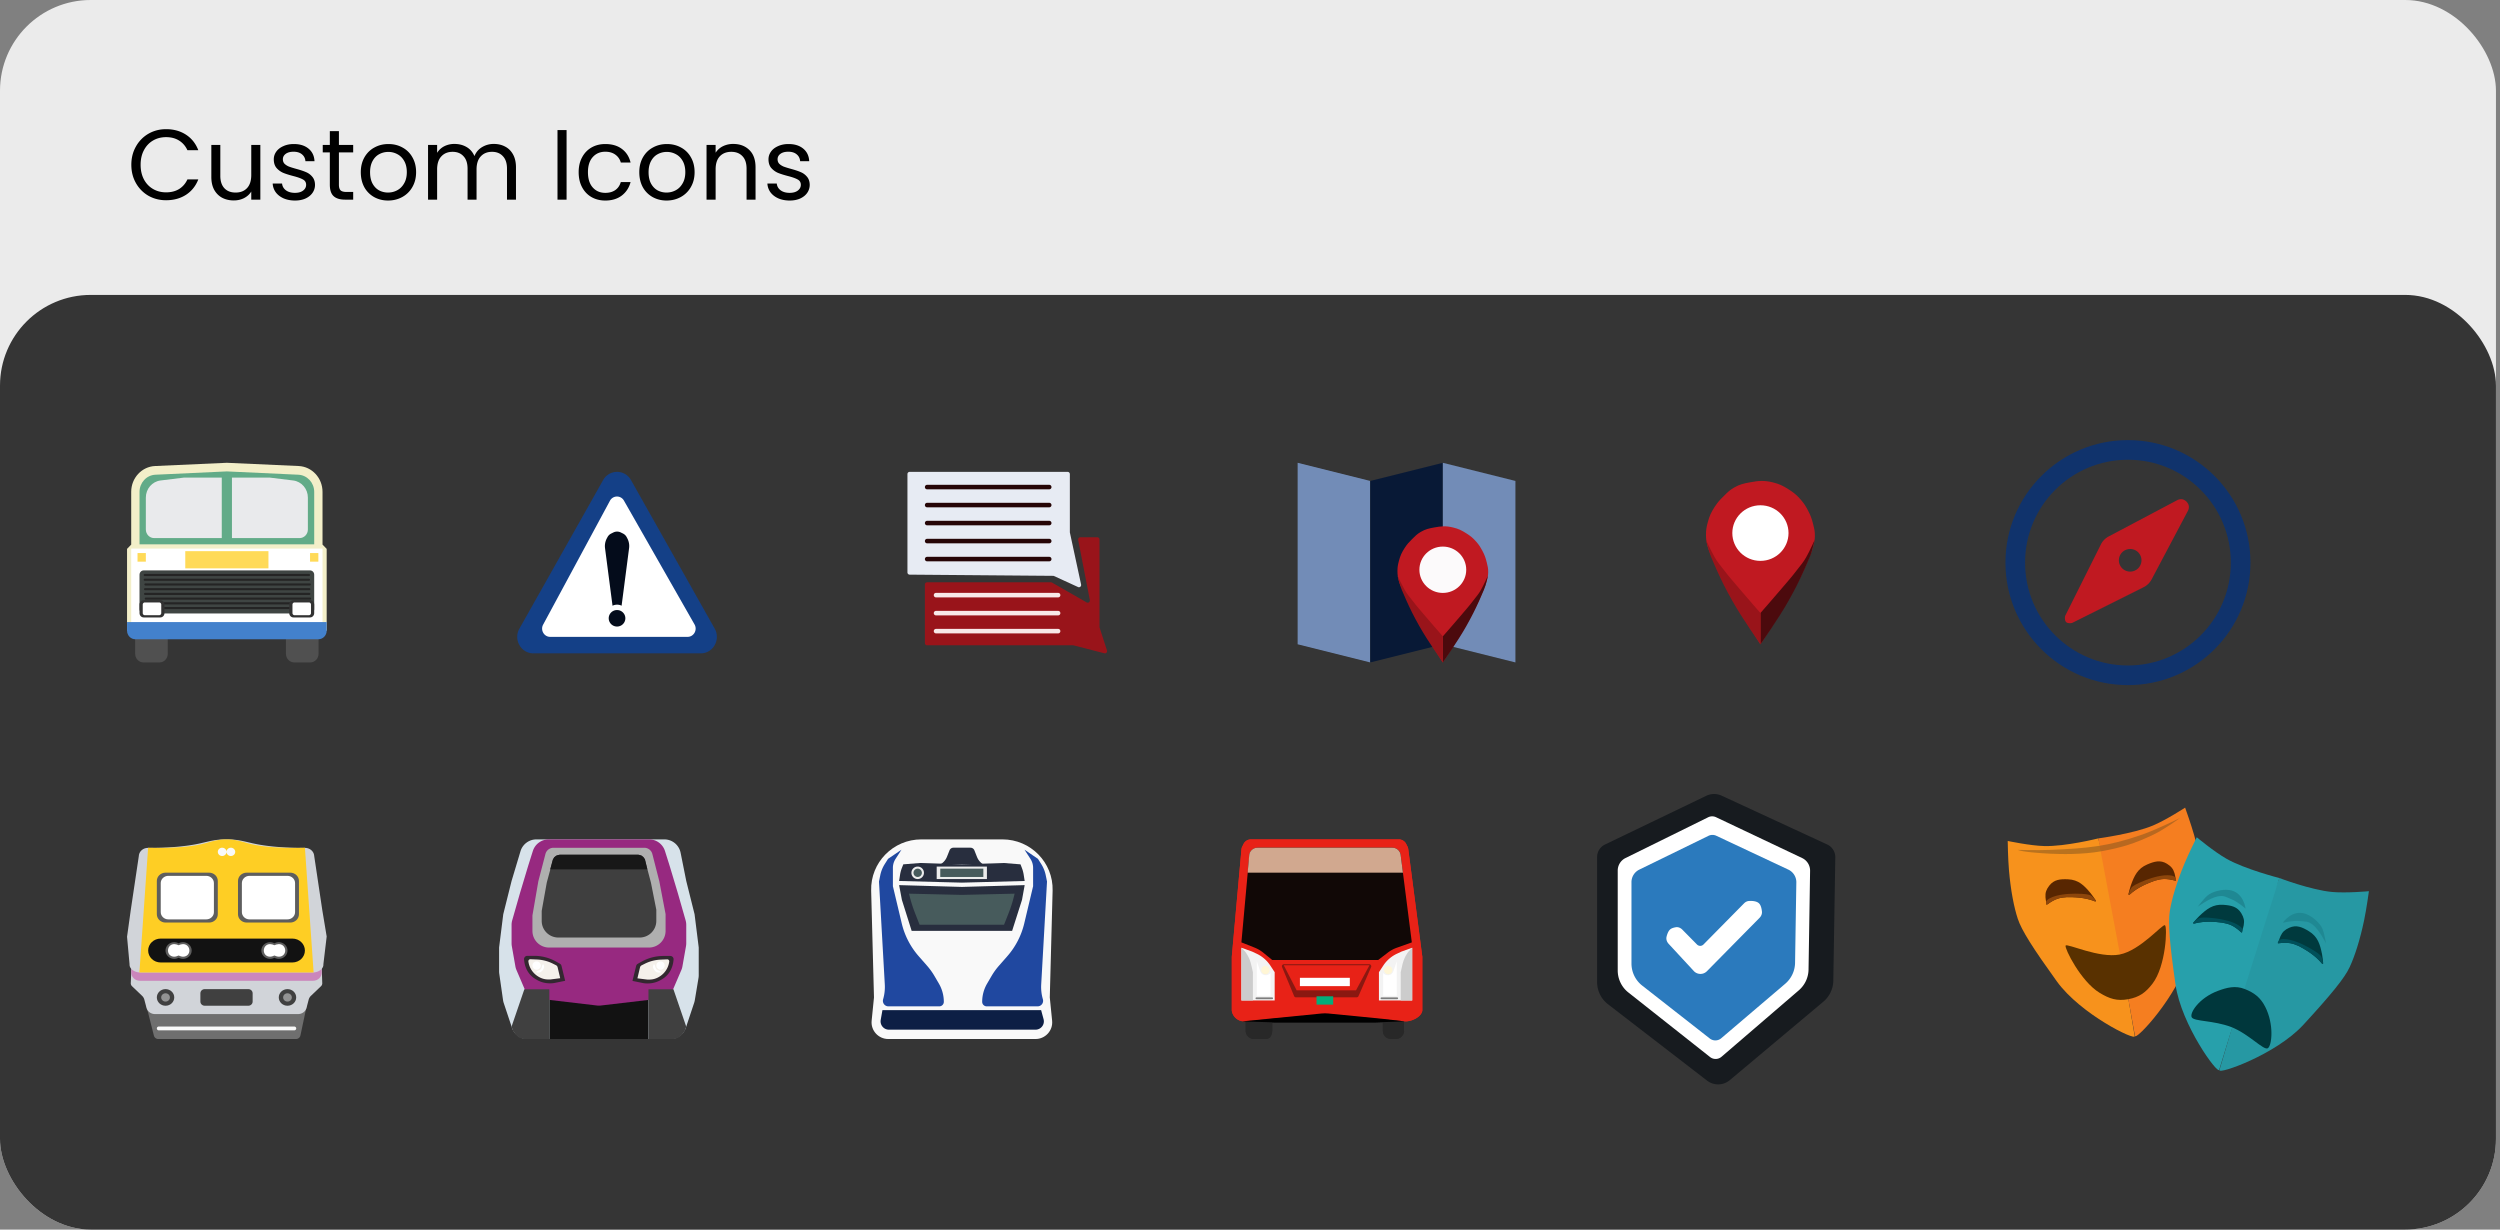 <svg xmlns="http://www.w3.org/2000/svg" width="551" height="271" fill="none"><rect width="100%" height="100%" fill="#808080" stroke="none"/><rect width="550.108" height="271" fill="#EBEBEB" rx="20"/><path fill="#000" d="M28.946 36.322c0-1.496.337-2.838 1.012-4.026a7.354 7.354 0 0 1 2.75-2.816c1.173-.675 2.471-1.012 3.894-1.012 1.672 0 3.131.403 4.378 1.21 1.247.807 2.156 1.95 2.728 3.432H41.31c-.425-.924-1.041-1.635-1.848-2.134-.792-.499-1.745-.748-2.86-.748-1.07 0-2.031.25-2.882.748-.85.499-1.518 1.21-2.002 2.134-.484.91-.726 1.98-.726 3.212 0 1.217.242 2.288.726 3.212.484.91 1.151 1.613 2.002 2.112.85.499 1.811.748 2.882.748 1.115 0 2.068-.242 2.86-.726.807-.499 1.423-1.21 1.848-2.134h2.398c-.572 1.467-1.481 2.603-2.728 3.41-1.247.792-2.706 1.188-4.378 1.188-1.423 0-2.72-.33-3.894-.99a7.399 7.399 0 0 1-2.75-2.794c-.675-1.188-1.012-2.53-1.012-4.026Zm28.434-4.378V44h-2.002v-1.782c-.381.616-.916 1.1-1.606 1.452-.675.337-1.422.506-2.244.506-.938 0-1.782-.19-2.53-.572-.748-.396-1.342-.983-1.782-1.76-.425-.777-.638-1.723-.638-2.838v-7.062h1.98v6.798c0 1.188.3 2.105.902 2.75.602.63 1.423.946 2.464.946 1.07 0 1.914-.33 2.53-.99.616-.66.924-1.62.924-2.882v-6.622h2.002Zm7.648 12.254c-.924 0-1.752-.154-2.486-.462-.733-.323-1.312-.763-1.738-1.32a3.568 3.568 0 0 1-.704-1.958h2.068c.06.601.338 1.093.836 1.474.514.381 1.181.572 2.002.572.763 0 1.364-.169 1.804-.506.44-.337.66-.763.66-1.276 0-.528-.234-.917-.704-1.166-.469-.264-1.195-.52-2.178-.77-.894-.235-1.628-.47-2.2-.704a4.178 4.178 0 0 1-1.452-1.078c-.396-.484-.594-1.115-.594-1.892 0-.616.184-1.18.55-1.694.367-.513.888-.917 1.562-1.21.675-.308 1.445-.462 2.31-.462 1.335 0 2.413.337 3.234 1.012.822.675 1.262 1.599 1.32 2.772h-2.002c-.044-.63-.3-1.137-.77-1.518-.454-.381-1.07-.572-1.848-.572-.718 0-1.29.154-1.716.462-.425.308-.638.711-.638 1.21 0 .396.125.726.374.99.264.25.587.455.968.616.396.147.94.315 1.628.506.866.235 1.57.47 2.112.704.543.22 1.005.557 1.386 1.012.396.455.602 1.049.616 1.782a3.05 3.05 0 0 1-.55 1.782c-.366.528-.887.946-1.562 1.254-.66.293-1.422.44-2.288.44Zm9.668-10.604V40.7c0 .587.125 1.005.374 1.254.25.235.683.352 1.299.352h1.474V44h-1.805c-1.114 0-1.95-.257-2.507-.77-.558-.513-.837-1.357-.837-2.53v-7.106h-1.562v-1.65h1.563v-3.036h2.002v3.036h3.145v1.65h-3.145Zm10.83 10.604c-1.13 0-2.156-.257-3.08-.77a5.596 5.596 0 0 1-2.156-2.178c-.513-.953-.77-2.053-.77-3.3 0-1.232.264-2.317.792-3.256.543-.953 1.276-1.68 2.2-2.178.924-.513 1.958-.77 3.102-.77s2.178.257 3.102.77a5.405 5.405 0 0 1 2.178 2.156c.543.939.814 2.031.814 3.278 0 1.247-.278 2.347-.836 3.3a5.662 5.662 0 0 1-2.222 2.178c-.938.513-1.98.77-3.124.77Zm0-1.76c.719 0 1.394-.169 2.024-.506.63-.337 1.137-.843 1.518-1.518.396-.675.594-1.496.594-2.464s-.19-1.79-.572-2.464c-.381-.675-.88-1.173-1.496-1.496a4.102 4.102 0 0 0-2.002-.506 4.15 4.15 0 0 0-2.024.506c-.601.323-1.085.821-1.452 1.496-.366.675-.55 1.496-.55 2.464 0 .983.176 1.811.528 2.486.367.675.85 1.18 1.452 1.518a4.12 4.12 0 0 0 1.98.484Zm23.312-10.714c.939 0 1.775.198 2.508.594.734.381 1.313.96 1.738 1.738.426.777.638 1.723.638 2.838V44h-1.98v-6.82c0-1.203-.3-2.12-.902-2.75-.586-.645-1.386-.968-2.398-.968-1.041 0-1.87.337-2.486 1.012-.616.66-.924 1.62-.924 2.882V44h-1.98v-6.82c0-1.203-.3-2.12-.902-2.75-.586-.645-1.386-.968-2.398-.968-1.04 0-1.87.337-2.486 1.012-.616.66-.924 1.62-.924 2.882V44h-2.001V31.944h2.002v1.738a3.974 3.974 0 0 1 1.584-1.452 4.898 4.898 0 0 1 2.221-.506c1.012 0 1.907.227 2.684.682.778.455 1.357 1.122 1.738 2.002.338-.85.895-1.51 1.672-1.98a4.928 4.928 0 0 1 2.596-.704Zm16.036-3.058V44h-2.002V28.666h2.002Zm2.664 9.284c0-1.247.249-2.332.748-3.256.498-.939 1.188-1.665 2.068-2.178.894-.513 1.914-.77 3.058-.77 1.481 0 2.698.36 3.652 1.078.968.719 1.606 1.716 1.914 2.992h-2.156a3.082 3.082 0 0 0-1.21-1.738c-.587-.425-1.32-.638-2.2-.638-1.144 0-2.068.396-2.772 1.188-.704.777-1.056 1.885-1.056 3.322 0 1.452.352 2.574 1.056 3.366.704.792 1.628 1.188 2.772 1.188.88 0 1.613-.205 2.2-.616.586-.41.99-.997 1.21-1.76h2.156c-.323 1.232-.968 2.222-1.936 2.97-.968.733-2.178 1.1-3.63 1.1-1.144 0-2.164-.257-3.058-.77-.88-.513-1.57-1.24-2.068-2.178-.499-.939-.748-2.039-.748-3.3Zm19.369 6.248c-1.129 0-2.156-.257-3.08-.77a5.598 5.598 0 0 1-2.156-2.178c-.513-.953-.77-2.053-.77-3.3 0-1.232.264-2.317.792-3.256.543-.953 1.276-1.68 2.2-2.178.924-.513 1.958-.77 3.102-.77s2.178.257 3.102.77a5.405 5.405 0 0 1 2.178 2.156c.543.939.814 2.031.814 3.278 0 1.247-.279 2.347-.836 3.3a5.663 5.663 0 0 1-2.222 2.178c-.939.513-1.98.77-3.124.77Zm0-1.76c.719 0 1.393-.169 2.024-.506.631-.337 1.137-.843 1.518-1.518.396-.675.594-1.496.594-2.464s-.191-1.79-.572-2.464c-.381-.675-.88-1.173-1.496-1.496a4.1 4.1 0 0 0-2.002-.506 4.15 4.15 0 0 0-2.024.506c-.601.323-1.085.821-1.452 1.496s-.55 1.496-.55 2.464c0 .983.176 1.811.528 2.486.367.675.851 1.18 1.452 1.518a4.119 4.119 0 0 0 1.98.484Zm14.688-10.714c1.467 0 2.655.447 3.564 1.342.91.88 1.364 2.156 1.364 3.828V44h-1.98v-6.82c0-1.203-.3-2.12-.902-2.75-.601-.645-1.422-.968-2.464-.968-1.056 0-1.899.33-2.53.99-.616.66-.924 1.62-.924 2.882V44h-2.002V31.944h2.002v1.716a3.995 3.995 0 0 1 1.606-1.43 5.089 5.089 0 0 1 2.266-.506Zm12.467 12.474c-.924 0-1.753-.154-2.486-.462-.734-.323-1.313-.763-1.738-1.32a3.563 3.563 0 0 1-.704-1.958h2.068c.058.601.337 1.093.836 1.474.513.381 1.18.572 2.002.572.762 0 1.364-.169 1.804-.506.44-.337.66-.763.66-1.276 0-.528-.235-.917-.704-1.166-.47-.264-1.196-.52-2.178-.77-.895-.235-1.628-.47-2.2-.704a4.165 4.165 0 0 1-1.452-1.078c-.396-.484-.594-1.115-.594-1.892 0-.616.183-1.18.55-1.694.366-.513.887-.917 1.562-1.21.674-.308 1.444-.462 2.31-.462 1.334 0 2.412.337 3.234 1.012.821.675 1.261 1.599 1.32 2.772h-2.002c-.044-.63-.301-1.137-.77-1.518-.455-.381-1.071-.572-1.848-.572-.719 0-1.291.154-1.716.462-.426.308-.638.711-.638 1.21 0 .396.124.726.374.99.264.25.586.455.968.616.396.147.938.315 1.628.506.865.235 1.569.47 2.112.704.542.22 1.004.557 1.386 1.012.396.455.601 1.049.616 1.782 0 .66-.184 1.254-.55 1.782-.367.528-.888.946-1.562 1.254-.66.293-1.423.44-2.288.44Z"/><rect width="550.108" height="206" y="65" fill="#353535" rx="20"/><path fill="#505050" d="M29.791 138.998c0-1.048.821-1.898 1.834-1.898h3.518c1.012 0 1.833.85 1.833 1.898v5.105c0 1.048-.82 1.897-1.833 1.897h-3.518c-1.013 0-1.834-.849-1.834-1.897v-5.105Zm33.233 0c0-1.048.82-1.898 1.833-1.898h3.518c1.013 0 1.834.85 1.834 1.898v5.105c0 1.048-.821 1.897-1.834 1.897h-3.518c-1.012 0-1.833-.849-1.833-1.897v-5.105Z"/><path fill="#F3EFC9" d="M28.917 108.399c0-3.048 2.319-5.555 5.26-5.687L50 102l15.822.712c2.942.132 5.261 2.639 5.261 5.687v11.626l.917.948v18.025H28v-18.025l.917-.948v-11.626Z"/><path fill="#62AB88" d="M30.75 108.418c0-2.03 1.543-3.7 3.503-3.791l15.747-.73 15.747.73c1.96.091 3.503 1.761 3.503 3.791v11.55h-38.5v-11.55Z"/><path fill="#E9EAEC" d="M32.144 109.665c0-1.923 1.39-3.542 3.236-3.768l5.131-.629h8.367v13.329h-14.9c-1.013 0-1.834-.849-1.834-1.897v-7.035Zm35.712 0c0-1.923-1.39-3.542-3.235-3.768l-5.132-.629h-8.367v13.329h14.9c1.013 0 1.834-.849 1.834-1.897v-7.035Z"/><path fill="#fff" d="M28.917 120.911h42.166v17.076H28.917v-17.076Z"/><path fill="#4381CC" d="M28 137.1h44v1.898c0 1.048-.82 1.897-1.833 1.897H29.833c-1.012 0-1.833-.849-1.833-1.897V137.1Z"/><path fill="#3F4543" d="M30.75 126.665c0-.524.41-.948.917-.948h36.666c.507 0 .917.424.917.948v7.589c0 .524-.41.949-.917.949H31.667c-.507 0-.917-.425-.917-.949v-7.589Z"/><path fill="#242424" d="M31.667 126.734c0-.131.102-.237.229-.237h36.208c.127 0 .23.106.23.237a.233.233 0 0 1-.23.237H31.896a.233.233 0 0 1-.23-.237Zm.156 2.08c0-.131.102-.237.229-.237H68.26c.127 0 .23.106.23.237a.234.234 0 0 1-.23.238H32.052a.234.234 0 0 1-.23-.238Zm-.156-1.039c0-.131.102-.238.229-.238h36.208c.127 0 .23.107.23.238a.233.233 0 0 1-.23.237H31.896a.233.233 0 0 1-.23-.237Zm.078 2.079c0-.131.102-.237.229-.237h36.208c.127 0 .23.106.23.237a.233.233 0 0 1-.23.237H31.974a.233.233 0 0 1-.23-.237Zm.155 2.08c0-.131.103-.237.23-.237h36.208c.127 0 .23.106.23.237a.234.234 0 0 1-.23.238H32.13a.234.234 0 0 1-.23-.238Zm-.155-1.039c0-.131.102-.238.229-.238h36.208c.127 0 .23.107.23.238a.233.233 0 0 1-.23.237H31.974a.233.233 0 0 1-.23-.237Zm.155 2.079c0-.131.103-.237.23-.237h36.208c.127 0 .23.106.23.237a.233.233 0 0 1-.23.237H32.13a.233.233 0 0 1-.23-.237Zm0 1.041c0-.131.103-.238.23-.238h36.208c.127 0 .23.107.23.238a.233.233 0 0 1-.23.237H32.13a.233.233 0 0 1-.23-.237Z"/><path fill="#323232" d="M30.75 133.237c0-.524.41-.948.917-.948h3.666c.507 0 .917.424.917.948v1.898c0 .524-.41.948-.917.948h-3.666c-.507 0-.917-.424-.917-.948v-1.898Z"/><path fill="#fff" d="M31.46 133.253c0-.262.205-.474.458-.474h3.163c.254 0 .459.212.459.474v1.866a.466.466 0 0 1-.459.474h-3.163a.466.466 0 0 1-.458-.474v-1.866Z"/><path fill="#323232" d="M63.75 133.237c0-.524.41-.948.917-.948h3.666c.507 0 .917.424.917.948v1.898c0 .524-.41.948-.917.948h-3.666c-.507 0-.917-.424-.917-.948v-1.898Z"/><path fill="#fff" d="M64.46 133.253c0-.262.205-.474.458-.474h3.163c.254 0 .459.212.459.474v1.866a.466.466 0 0 1-.459.474h-3.163a.466.466 0 0 1-.458-.474v-1.866Z"/><path fill="#FFDA58" d="M40.833 121.475h18.334v3.795H40.833v-3.795Zm-10.523.419h1.834v1.897h-1.833v-1.897Zm38.023 0h1.834v1.897h-1.834v-1.897Z"/><path fill="#144087" d="M132.926 105.818a3.508 3.508 0 0 1 6.148 0l18.445 32.727c1.366 2.425-.341 5.455-3.074 5.455h-36.89c-2.733 0-4.44-3.03-3.074-5.455l18.445-32.727Z"/><path fill="#fff" d="M134.43 110.373a1.754 1.754 0 0 1 3.086-.038l15.561 27.293c.691 1.213-.163 2.736-1.533 2.736H121.26c-1.352 0-2.207-1.486-1.553-2.698l14.723-27.293Z"/><path fill="#040C1B" d="M133.901 118.369c.179-.333.457-.602.797-.77l.491-.244a1.847 1.847 0 0 1 1.64 0l.48.238c.347.172.629.448.808.79l.153.292c.337.646.472 1.378.385 2.1L137 133.5c-.611-.315-1.383-.303-2 0l-1.652-12.686a3.615 3.615 0 0 1 .403-2.168l.15-.277Zm3.927 17.902a1.826 1.826 0 0 1-1.833 1.818 1.826 1.826 0 0 1-1.834-1.818c0-1.004.821-1.818 1.834-1.818 1.012 0 1.833.814 1.833 1.818Z"/><path fill="#E7EBF3" d="M200 104.496c0-.274.215-.496.481-.496h34.833c.266 0 .481.222.481.496v12.788c0 .037.004.073.012.108l2.466 11.436c.085.397-.305.726-.665.56l-5.301-2.431a.467.467 0 0 0-.192-.042l-31.638-.264a.489.489 0 0 1-.477-.496v-21.659Z"/><path fill="#99141A" d="M231.621 128.334h-27.292a.488.488 0 0 0-.481.496v12.894c0 .274.215.496.481.496h32.168c.039 0 .078.005.116.015l6.789 1.75c.368.095.693-.267.573-.638l-1.623-5.018a.525.525 0 0 1-.024-.157v-19.261a.489.489 0 0 0-.481-.496h-3.743a.492.492 0 0 0-.471.593l2.567 13.234c.08.414-.347.736-.706.53l-7.639-4.376a.47.47 0 0 0-.234-.062Z"/><path fill="#260506" d="M203.848 107.35c0-.274.215-.496.481-.496h26.936c.265 0 .481.222.481.496a.489.489 0 0 1-.481.496h-26.936a.488.488 0 0 1-.481-.496Zm0 7.935c0-.274.215-.496.481-.496h26.936c.265 0 .481.222.481.496a.489.489 0 0 1-.481.496h-26.936a.488.488 0 0 1-.481-.496Zm0 3.967c0-.274.215-.496.481-.496h26.936c.265 0 .481.222.481.496a.489.489 0 0 1-.481.496h-26.936a.488.488 0 0 1-.481-.496Zm0 3.968c0-.274.215-.496.481-.496h26.936c.265 0 .481.222.481.496a.489.489 0 0 1-.481.496h-26.936a.488.488 0 0 1-.481-.496Z"/><path fill="#F8E8E8" d="M205.806 131.169c0-.274.215-.496.481-.496h26.935c.266 0 .481.222.481.496a.488.488 0 0 1-.481.495h-26.935a.488.488 0 0 1-.481-.495Zm0 3.967c0-.274.215-.496.481-.496h26.935c.266 0 .481.222.481.496a.488.488 0 0 1-.481.496h-26.935a.488.488 0 0 1-.481-.496Zm0 3.967c0-.273.215-.495.481-.495h26.935c.266 0 .481.222.481.495a.488.488 0 0 1-.481.496h-26.935a.488.488 0 0 1-.481-.496Z"/><path fill="#260506" d="M203.848 111.317c0-.274.215-.496.481-.496h26.936c.265 0 .481.222.481.496a.489.489 0 0 1-.481.496h-26.936a.488.488 0 0 1-.481-.496Z"/><path fill="#728CB7" d="m286 102 16 4v40l-16-4v-40Z"/><path fill="#081936" d="m318 102-16 4v40l16-4v-40Z"/><path fill="#728CB7" d="m318 102 16 4v40l-16-4v-40Z"/><path fill="#C01921" d="M323.16 137.685c-1.854 3.341-5.161 8.315-5.161 8.315l-2.58-4.158c-1.008-1.623-1.645-2.492-2.581-4.157-.946-1.685-1.413-2.678-2.224-4.407l-.034-.071c-.523-1.115-.795-1.75-1.29-2.878-.383-.872-.713-1.321-.967-2.239-.237-.851-.323-1.355-.323-2.238s.096-1.385.323-2.239c.315-1.189.618-1.844 1.29-2.878.533-.82.917-1.229 1.612-1.919.696-.69 1.085-1.109 1.936-1.599 1.033-.596 1.728-.74 2.903-.96 1.609-.3 2.602-.383 4.193 0 1.205.291 1.857.618 2.903 1.28.978.619 1.502 1.044 2.257 1.919.591.684.869 1.121 1.291 1.918.5.945.711 1.522.967 2.559.212.858.344 1.356.323 2.239-.018.759-.136 1.182-.323 1.918-.261 1.036-.562 1.57-.967 2.559-1.166 2.846-2.055 4.344-3.548 7.036Z"/><path fill="#4C0A0D" d="M318 146v-5.745s2.382-2.704 3.871-4.468c1.147-1.36 1.826-2.095 2.903-3.51.651-.857 1.08-1.301 1.612-2.234.667-1.169 1.563-3.185 1.563-3.185s-.396 1.96-.918 3.185c-.372.874-.575 1.367-.967 2.234-1.036 2.289-1.674 3.551-2.903 5.744C321.348 141.256 318 146 318 146Z"/><path fill="#99141A" d="M318 146v-5.745s-2.382-2.704-3.871-4.468c-1.147-1.36-1.826-2.095-2.902-3.51-.652-.857-1.081-1.301-1.613-2.234-.667-1.169-1.592-3.152-1.592-3.152s.44 1.951.947 3.152c.369.875.575 1.367.967 2.234 1.036 2.289 1.674 3.551 2.903 5.744C314.652 141.256 318 146 318 146Z"/><path fill="#FCFAFB" d="M323.158 125.574c0 2.821-2.311 5.107-5.161 5.107-2.85 0-5.161-2.286-5.161-5.107 0-2.82 2.311-5.106 5.161-5.106 2.85 0 5.161 2.286 5.161 5.106Z"/><path fill="#C01921" d="M394.192 132.022c-2.225 4.009-6.193 9.978-6.193 9.978l-3.097-4.989c-1.209-1.948-1.973-2.991-3.096-4.989-1.136-2.022-1.696-3.214-2.67-5.288l-.04-.085c-.628-1.338-.953-2.101-1.548-3.454-.459-1.046-.856-1.586-1.161-2.686-.283-1.022-.387-1.627-.387-2.687 0-1.06.115-1.661.387-2.686.379-1.428.742-2.214 1.548-3.454.64-.984 1.101-1.475 1.936-2.303.834-.828 1.301-1.331 2.322-1.919 1.24-.714 2.074-.888 3.483-1.151 1.931-.361 3.123-.46 5.032 0 1.447.348 2.229.741 3.484 1.535 1.174.744 1.802 1.253 2.709 2.303.709.821 1.042 1.345 1.548 2.302.6 1.134.854 1.827 1.161 3.071.255 1.029.412 1.626.387 2.686-.021.911-.163 1.418-.387 2.303-.314 1.242-.675 1.883-1.161 3.07-1.399 3.415-2.465 5.213-4.257 8.443Z"/><path fill="#4C0A0D" d="M388 142v-6.894s2.858-3.244 4.645-5.361c1.377-1.632 2.192-2.514 3.483-4.213.782-1.028 1.296-1.561 1.935-2.681.801-1.403 1.876-3.821 1.876-3.821s-.476 2.352-1.101 3.821c-.447 1.05-.691 1.641-1.162 2.681-1.243 2.747-2.008 4.261-3.483 6.894C392.017 136.308 388 142 388 142Z"/><path fill="#99141A" d="M388 142v-6.894s-2.858-3.244-4.645-5.361c-1.377-1.632-2.192-2.514-3.483-4.213-.782-1.028-1.296-1.561-1.935-2.681-.801-1.403-1.91-3.782-1.91-3.782s.527 2.341 1.135 3.782c.444 1.051.691 1.641 1.162 2.681 1.243 2.747 2.008 4.261 3.483 6.894C383.983 136.308 388 142 388 142Z"/><path fill="#fff" d="M394.189 117.489c0 3.385-2.772 6.128-6.193 6.128-3.42 0-6.192-2.743-6.192-6.128 0-3.384 2.772-6.127 6.192-6.127 3.421 0 6.193 2.743 6.193 6.127Z"/><path fill="#10336C" d="M496 124c0 14.912-12.088 27-27 27s-27-12.088-27-27 12.088-27 27-27 27 12.088 27 27Zm-49.673 0c0 12.522 10.151 22.673 22.673 22.673 12.522 0 22.673-10.151 22.673-22.673 0-12.522-10.151-22.673-22.673-22.673-12.522 0-22.673 10.151-22.673 22.673Z"/><path fill="#C01921" fill-rule="evenodd" d="M455.273 135.515a1.454 1.454 0 0 0-.172.686c.008.298.064.704.281.911.129.122.328.186.528.217.124.019.249.026.358.027a1.45 1.45 0 0 0 .651-.17l15.546-7.773a4.007 4.007 0 0 0 1.746-1.706l7.994-15.1c.259-.49.321-1.075.051-1.559a2.3 2.3 0 0 0-.358-.5 2.29 2.29 0 0 0-.496-.353c-.483-.27-1.069-.208-1.558.051l-15.1 7.994c-.737.39-1.333 1-1.706 1.746l-7.765 15.529Zm14.218-9.533a2.49 2.49 0 1 0 0-4.981 2.49 2.49 0 0 0 0 4.981Z" clip-rule="evenodd"/><path fill="#6F6F6F" d="M32.254 221.667h35.348l-1.386 6.54a1 1 0 0 1-.978.793h-30.35a1 1 0 0 1-.97-.755l-1.665-6.578Z"/><path fill="#D1D4D9" d="M28.994 212.522c.04-.983.886-1.761 1.917-1.761h38.058c1.036 0 1.883.785 1.916 1.773l.142 4.152a.893.893 0 0 1-.28.678l-2.21 2.11c-.246.235-.42.53-.505.852l-.467 1.785c-.213.816-.981 1.389-1.862 1.389H34.145c-.88 0-1.649-.573-1.862-1.389l-.468-1.785a1.817 1.817 0 0 0-.505-.852l-2.206-2.107a.896.896 0 0 1-.28-.684l.17-4.161Z"/><path fill="#CB86BC" d="M29.362 206.895c.058-.97.899-1.728 1.917-1.728h37.235c1.014 0 1.853.752 1.916 1.718l.483 7.333c.07 1.056-.808 1.949-1.916 1.949H30.839c-1.103 0-1.98-.886-1.916-1.938l.439-7.334Z"/><path fill="#D1D4D9" d="M30.6 188.631c.07-.998.963-1.763 2.01-1.755 2.627.018 7.52-.093 11.555-1.013 2.297-.525 3.388-.863 5.759-.863 2.37 0 3.461.338 5.76.863 4.034.92 8.927 1.031 11.553 1.013 1.047-.008 1.94.757 2.01 1.755l1.78 11.918.973 5.852-.717 6.04a1.632 1.632 0 0 0-.008.188c-.004 1.007-1.209 1.704-2.286 1.704H30.86c-1.083 0-2.317-.714-2.31-1.73 0-.054 0-.107-.005-.161l-.544-5.98.823-5.913 1.778-11.918Z"/><path fill="#FECE24" d="M32.646 186.833s7.8.359 12.566-.97c1.88-.525 2.772-.863 4.712-.863s2.832.338 4.712.863c4.765 1.329 12.566.97 12.566.97l1.92 27.5H30.725l1.92-27.5Z"/><path fill="#121212" d="M32.654 209.496c0-1.453 1.234-2.632 2.756-2.632h29.036c1.522 0 2.756 1.179 2.756 2.632 0 1.454-1.234 2.632-2.756 2.632H35.41c-1.522 0-2.756-1.178-2.756-2.632Z"/><path fill="#5E5E5E" d="M38.405 207.663c-1.06 0-1.92.821-1.92 1.833 0 1.013.86 1.834 1.92 1.834.35 0 .678-.09.96-.246.283.156.61.246.96.246 1.06 0 1.92-.821 1.92-1.834 0-1.012-.86-1.833-1.92-1.833-.35 0-.677.089-.96.245a1.98 1.98 0 0 0-.96-.245Z"/><path fill="#fff" d="M38.413 208.08c-.819 0-1.387.634-1.387 1.416 0 .782.568 1.361 1.387 1.361.27 0 .734-.143.952-.264.218.121.7.264.97.264.82 0 1.407-.579 1.407-1.361s-.588-1.416-1.406-1.416c-.27 0-.753.13-.97.251-.219-.121-.683-.251-.953-.251Z"/><path fill="#5E5E5E" d="M59.523 207.663c-1.06 0-1.92.821-1.92 1.833 0 1.013.86 1.834 1.92 1.834.35 0 .677-.09.96-.246.282.156.61.246.96.246 1.06 0 1.92-.821 1.92-1.834 0-1.012-.86-1.833-1.92-1.833-.35 0-.678.089-.96.245a1.98 1.98 0 0 0-.96-.245Z"/><path fill="#fff" d="M59.53 208.08c-.819 0-1.387.634-1.387 1.416 0 .782.568 1.361 1.387 1.361.27 0 .734-.143.953-.264.218.121.7.264.97.264.819 0 1.407-.579 1.407-1.361s-.588-1.416-1.407-1.416c-.27 0-.752.13-.97.251-.219-.121-.683-.251-.953-.251Z"/><path fill="#5E5E5E" d="M34.566 194.167c0-1.013.86-1.834 1.92-1.834h9.598c1.06 0 1.92.821 1.92 1.834v7.333c0 1.013-.86 1.833-1.92 1.833h-9.598c-1.06 0-1.92-.82-1.92-1.833v-7.333Z"/><path fill="#fff" d="M35.425 194.635c0-.883.75-1.599 1.674-1.599h8.372c.925 0 1.675.716 1.675 1.599v6.396c0 .884-.75 1.6-1.675 1.6H37.1c-.925 0-1.674-.716-1.674-1.6v-6.396Z"/><path fill="#5E5E5E" d="M52.453 194.167c0-1.013.86-1.834 1.92-1.834h9.598c1.06 0 1.92.821 1.92 1.834v7.333c0 1.013-.86 1.833-1.92 1.833h-9.598c-1.06 0-1.92-.82-1.92-1.833v-7.333Z"/><path fill="#fff" d="M53.311 194.635c0-.883.75-1.599 1.675-1.599h8.372c.925 0 1.675.716 1.675 1.599v6.396c0 .884-.75 1.6-1.675 1.6h-8.372c-.925 0-1.675-.716-1.675-1.6v-6.396Z"/><path fill="#F9F9F9" d="M48.964 188.667c.53 0 .96-.411.96-.917 0 .506.43.917.96.917s.96-.411.96-.917-.43-.917-.96-.917-.96.411-.96.917c0-.506-.43-.917-.96-.917s-.96.411-.96.917.43.917.96.917Z"/><path fill="#404040" d="M44.165 218.917c0-.507.43-.917.96-.917h9.598c.53 0 .96.41.96.917v1.833c0 .506-.43.917-.96.917h-9.599c-.53 0-.96-.411-.96-.917v-1.833Zm-5.76.916c0 1.013-.86 1.834-1.92 1.834s-1.92-.821-1.92-1.834c0-1.012.86-1.833 1.92-1.833s1.92.821 1.92 1.833Zm26.877 0c0 1.013-.86 1.834-1.92 1.834s-1.92-.821-1.92-1.834c0-1.012.86-1.833 1.92-1.833s1.92.821 1.92 1.833Z"/><path fill="#939393" d="M37.446 219.833c0 .507-.43.917-.96.917s-.96-.41-.96-.917c0-.506.43-.916.96-.916s.96.41.96.916Zm26.876 0c0 .507-.43.917-.96.917s-.96-.41-.96-.917c0-.506.43-.916.96-.916s.96.41.96.916Z"/><path fill="#F9F9F9" d="M34.57 226.669c0-.232.188-.419.419-.419h29.879a.418.418 0 1 1 0 .837h-29.88a.418.418 0 0 1-.418-.418Z"/><path fill="#D7E2EA" d="M114.716 187.613a3.666 3.666 0 0 1 3.512-2.613h28.183a3.666 3.666 0 0 1 3.595 2.948l1.244 6.219 1.833 7.333.917 7.333v6.114c0 .202-.017.403-.05.602l-.819 4.917a3.688 3.688 0 0 1-.139.557l-1.823 5.47a3.666 3.666 0 0 1-3.478 2.507h-31.382a3.666 3.666 0 0 1-3.478-2.507l-1.81-5.429a3.731 3.731 0 0 1-.151-.641l-.833-5.832a3.59 3.59 0 0 1-.037-.518v-5.24l.917-7.333 1.833-7.333 1.966-6.554Z"/><path fill="#121212" d="M121.072 219.795h21.847V229h-21.847v-9.205Z"/><path fill="#972980" d="M117.441 187.562a3.666 3.666 0 0 1 3.496-2.562h22.126a3.667 3.667 0 0 1 3.496 2.563l1.024 3.243 1.834 6.111 1.692 5.923c.094.327.141.666.141 1.007v4.054c0 .214-.019.427-.056.637l-.787 4.461c-.049.278-.13.548-.241.807l-1.747 4.078a3.667 3.667 0 0 1-2.942 2.197l-13.049 1.535a3.605 3.605 0 0 1-.856 0l-13.049-1.535a3.667 3.667 0 0 1-2.942-2.197l-1.747-4.078a3.658 3.658 0 0 1-.241-.807l-.787-4.461a3.67 3.67 0 0 1-.056-.637v-4.054c0-.341.047-.68.141-1.007l1.692-5.923 1.834-6.111 1.024-3.244Z"/><path fill="#332830" d="M115.502 211.479a.726.726 0 0 1 .721-.812h1.522a9.82 9.82 0 0 1 4.811 1.258l.841.472a.74.74 0 0 1 .354.466l.81 3.304-2.263.462a4.824 4.824 0 0 1-.951.096h-.179a5.695 5.695 0 0 1-2.945-.82l-.253-.152a4.928 4.928 0 0 1-2.056-2.458l-.042-.11a5.415 5.415 0 0 1-.322-1.303l-.048-.403Z"/><path fill="#F5F1EB" d="M116.458 211.927a.443.443 0 0 1 .456-.514l1.446.063a8.615 8.615 0 0 1 3.478.904l.701.351a.688.688 0 0 1 .36.456l.572 2.411-2.162.275h-.474a4.098 4.098 0 0 1-2.117-.589l-.078-.047a4.67 4.67 0 0 1-.806-.615l-.014-.014a4.508 4.508 0 0 1-1.339-2.538l-.023-.143Z"/><path fill="#332830" d="M148.455 211.506a.727.727 0 0 0-.722-.813h-1.521c-.874 0-1.743.117-2.586.346a9.85 9.85 0 0 0-2.225.913l-.841.472a.736.736 0 0 0-.354.465l-.81 3.304 2.263.462c.313.064.632.096.951.096h.179a5.695 5.695 0 0 0 2.945-.819l.253-.153a4.933 4.933 0 0 0 2.056-2.457l.042-.111c.161-.419.269-.857.322-1.303l.048-.402Z"/><path fill="#F5F1EB" d="M147.499 211.953a.442.442 0 0 0-.456-.513l-1.446.063a8.606 8.606 0 0 0-3.478.903l-.701.351a.683.683 0 0 0-.36.456l-.572 2.411 2.162.275h.474a4.082 4.082 0 0 0 2.117-.589l.078-.047c.29-.175.56-.381.805-.615l.015-.013a4.535 4.535 0 0 0 1.339-2.539l.023-.143Z"/><path fill="#404040" d="M115.569 218.027h5.503V229h-5.693l-.931-.295-.747-.632-.612-.83-.348-.958 2.828-8.258Zm32.853 0h-5.503V229h5.693l.931-.295.747-.632.612-.83.348-.958-2.828-8.258Z"/><path fill="#AFAFAF" d="M120.215 188.221c.21-.808.94-1.372 1.774-1.372h20.014c.838 0 1.57.569 1.777 1.381l1.533 6.01 1.381 7.228v3.706a3.666 3.666 0 0 1-3.666 3.666h-22.014a3.666 3.666 0 0 1-3.666-3.666v-3.404l1.299-7.53 1.568-6.019Z"/><path fill="#3F3F3F" d="M121.8 189.736c.216-.8.942-1.356 1.77-1.356h16.858c.832 0 1.56.561 1.772 1.365l1.262 4.77 1.189 5.998v2.453a3.666 3.666 0 0 1-3.667 3.666h-17.927a3.666 3.666 0 0 1-3.666-3.666v-2.202l1.118-6.249 1.291-4.779Z"/><path fill="#181818" d="M123.333 188.38h17.4l.653.169.456.378.31.451.526 2.231H121.26l.583-2.161.305-.521.494-.378.691-.169Z"/><path fill="#fff" d="M119.181 212.805a.916.916 0 1 1-1.833.001.916.916 0 0 1 1.833-.001Z"/><path fill="#fff" d="M119.919 213.259c-.23.494-.318.695-.795 1.017-.53.158-.91.079-.91-.05 0-.243.734-.301.996-.64.284-.37.23-.953.477-1.046.103-.04.232.213.232.719Zm24.746-.454a.917.917 0 1 0 1.834 0 .917.917 0 0 0-1.834 0Z"/><path fill="#fff" d="M143.928 213.259c.229.494.318.695.795 1.017.53.158.909.079.909-.05 0-.243-.733-.301-.995-.64-.285-.37-.231-.953-.477-1.046-.103-.04-.232.213-.232.719Z"/><path fill="#F9F9F9" d="M192.004 196.289C191.84 190.103 196.842 185 203.07 185h17.86c6.228 0 11.23 5.103 11.066 11.289l-.623 23.544.516 5.135c.218 2.159-1.488 4.032-3.671 4.032h-32.436c-2.183 0-3.889-1.873-3.671-4.032l.516-5.135-.623-23.544Z"/><path fill="#2048A0" d="m193.729 194.289.285-1.397a7.343 7.343 0 0 1 .98-2.44l.734-1.163 2.965-2.021-1.313 2.03a3.643 3.643 0 0 0-.586 1.982v4.044l1.952 8.196a16.916 16.916 0 0 0 3.738 7.231l1.842 2.101a14.678 14.678 0 0 1 1.634 2.268l.969 1.66a7.964 7.964 0 0 1 1.09 4.021c0 .552-.451 1.001-1.007 1.001h-11.198a1.22 1.22 0 0 1-1.177-1.558 9.7 9.7 0 0 0 .373-3.263l-1.281-22.692Zm37.033 0-.285-1.397a7.343 7.343 0 0 0-.98-2.44l-.734-1.163-2.965-2.021 1.313 2.03c.383.591.586 1.279.586 1.982v4.044l-1.952 8.196a16.916 16.916 0 0 1-3.738 7.231l-1.842 2.101a14.678 14.678 0 0 0-1.634 2.268l-.969 1.66a7.964 7.964 0 0 0-1.09 4.021c0 .552.451 1.001 1.007 1.001h11.198a1.22 1.22 0 0 0 1.177-1.558 9.7 9.7 0 0 1-.373-3.263l1.281-22.692Z"/><path fill="#282E3E" d="m198.162 195.08 13.842.398 13.834-.398-.59 3.254-2.178 6.833h-22.14l-2.154-6.833-.614-3.254Z"/><path fill="#475B5C" d="m200.347 196.964 11.638.27 11.632-.27a29.08 29.08 0 0 1-1.328 4.313l-.999 2.53h-18.616l-.986-2.523a31.745 31.745 0 0 1-1.341-4.32Z"/><path fill="#282E3E" d="m198.162 194.167 13.852.367 13.824-.367-.216-1.382a7.287 7.287 0 0 0-.408-1.514l-.299-.771-3.697-.296-9.204.296-9.249-.296-3.68.296-.294.751a7.3 7.3 0 0 0-.42 1.557l-.209 1.359Z"/><path fill="#282E3E" d="M207.283 190.5h9.398a3.377 3.377 0 0 1-1.343-1.614l-.584-1.472a.924.924 0 0 0-.859-.581h-3.759a.921.921 0 0 0-.857.578l-.572 1.43a3.393 3.393 0 0 1-1.424 1.659Z"/><path fill="#ECECEC" d="M203.642 192.369a1.38 1.38 0 0 1-1.384 1.375 1.38 1.38 0 0 1-1.384-1.375c0-.76.62-1.375 1.384-1.375a1.38 1.38 0 0 1 1.384 1.375Z"/><path fill="#475B5C" d="M203.181 192.369a.92.92 0 0 1-.923.916.92.92 0 0 1-.922-.916.92.92 0 0 1 .922-.917.92.92 0 0 1 .923.917Z"/><path fill="#ECECEC" d="M206.447 190.994h11.07v2.75h-11.07v-2.75Z"/><path fill="#475B5C" d="M207.235 191.452h9.494v1.833h-9.494v-1.833Z"/><path fill="#0D1F45" d="M194.49 222.628h34.972l.542 2.003c.316 1.165-.567 2.31-1.781 2.31h-32.297a1.838 1.838 0 0 1-1.818-2.15l.382-2.163Z"/><path fill="#282828" d="M274.548 224.651c0-1.012.821-1.833 1.833-1.833h2.506c1.013 0 1.508.821 1.508 1.833v2.516c0 1.012-.495 1.833-1.508 1.833h-2.506a1.833 1.833 0 0 1-1.833-1.833v-2.516Zm30.232 0c0-1.012.821-1.833 1.833-1.833h1.006c1.013 0 1.833.821 1.833 1.833v2.516c0 1.012-.82 1.833-1.833 1.833h-1.006a1.833 1.833 0 0 1-1.833-1.833v-2.516Z"/><path fill="#E82217" d="M274.077 186.013a1.832 1.832 0 0 1 1.639-1.013h32.568c.694 0 1.329.392 1.639 1.013l.28.559c.086.173.145.359.173.551l3.106 23.774v11.822c-.195 1.461-2.474 2.509-3.942 2.376l-16.212-1.474a14.545 14.545 0 0 0-2.656 0l-16.212 1.474a2.751 2.751 0 0 1-2.975-2.376v-11.822l2.139-23.774c.028-.192.087-.378.174-.551l.279-.559Z"/><path fill="#000" d="M291.295 223.372c.48-.048.963-.048 1.443-.001l12.095 1.19 4.71.554-6.469.223h-22.11l-7.221-.223 17.552-1.743Z"/><path fill="#110806" d="M275.349 188.501a1.832 1.832 0 0 1 1.825-1.668h29.712c.923 0 1.702.686 1.819 1.601l2.462 19.266-3.309 1.18a7.345 7.345 0 0 0-1.998 1.088l-2.107 1.615h-23.358l-1.951-1.595a7.333 7.333 0 0 0-1.941-1.14l-2.898-1.148 1.744-19.199Z"/><path fill="#F3F3F3" d="m273.605 208.88 2.351.843 1.017.479a7.326 7.326 0 0 1 2.796 2.304l.091.125 1.078 1.634v6.235h-7.333v-11.62Z"/><path fill="#CCC" d="m273.605 208.88.812.843.089.12a7.34 7.34 0 0 1 1.199 2.543l.062.245.372 1.634v6.235h-2.534v-11.62Z"/><path fill="#fff" d="m277.004 211.869.747 2.195a1.292 1.292 0 0 0 2.26.355v5.05h-3.007v-7.6Z"/><path fill="url(#a)" d="M279.804 213.774a.917.917 0 1 1-1.833-.001.917.917 0 0 1 1.833.001Z"/><path fill="#7D7D7D" d="M276.715 220.022c0-.108.088-.196.196-.196h3.471a.196.196 0 0 1 0 .392h-3.471a.196.196 0 0 1-.196-.196Z"/><path fill="#F3F3F3" d="m311.25 208.88-2.351.843-1.017.479a7.326 7.326 0 0 0-2.796 2.304l-.091.125-1.078 1.634v6.235h7.333v-11.62Z"/><path fill="#CCC" d="m311.25 208.88-.812.843-.089.12a7.34 7.34 0 0 0-1.199 2.543l-.062.245-.372 1.634v6.235h2.534v-11.62Z"/><path fill="#fff" d="m307.851 211.869-.747 2.195a1.292 1.292 0 0 1-2.261.355v5.05h3.008v-7.6Z"/><path fill="url(#b)" d="M305.051 213.774a.917.917 0 1 0 1.833-.001.917.917 0 0 0-1.833.001Z"/><path fill="#7D7D7D" d="M308.14 220.022a.196.196 0 0 0-.196-.196h-3.471a.196.196 0 0 0 0 .392h3.471a.196.196 0 0 0 .196-.196Z"/><path fill="#8A1811" d="M282.566 213.148a.459.459 0 0 1 .423-.634h18.781c.33 0 .552.338.421.641l-2.774 6.384a.46.46 0 0 1-.42.276h-13.354a.459.459 0 0 1-.423-.283l-2.654-6.384Z"/><path fill="#E82217" d="M282.943 212.744h18.886l-2.971 5.53h-13.073l-2.842-5.53Z"/><path fill="#fff" d="M286.5 215.509h11v1.833h-11v-1.833Z"/><path fill="#03AE7A" d="M290.167 219.584h3.666v1.833h-3.666v-1.833Z"/><path fill="#D1A88F" d="M275.324 188.504a1.833 1.833 0 0 1 1.826-1.671h29.734c.921 0 1.699.684 1.818 1.598l.505 3.902h-34.225l.342-3.829Z"/><path fill="#282828" d="M274.548 224.651c0-1.012.821-1.833 1.833-1.833h2.506c1.013 0 1.508.821 1.508 1.833v2.516c0 1.012-.495 1.833-1.508 1.833h-2.506a1.833 1.833 0 0 1-1.833-1.833v-2.516Zm30.232 0c0-1.012.821-1.833 1.833-1.833h1.006c1.013 0 1.833.821 1.833 1.833v2.516c0 1.012-.82 1.833-1.833 1.833h-1.006a1.833 1.833 0 0 1-1.833-1.833v-2.516Z"/><path fill="#E82217" d="M274.077 186.013a1.832 1.832 0 0 1 1.639-1.013h32.568c.694 0 1.329.392 1.639 1.013l.28.559c.086.173.145.359.173.551l3.106 23.774v11.822c-.195 1.461-2.474 2.509-3.942 2.376l-16.212-1.474a14.545 14.545 0 0 0-2.656 0l-16.212 1.474a2.751 2.751 0 0 1-2.975-2.376v-11.822l2.139-23.774c.028-.192.087-.378.174-.551l.279-.559Z"/><path fill="#000" d="M291.295 223.372c.48-.048.963-.048 1.443-.001l12.095 1.19 4.71.554-6.469.223h-22.11l-7.221-.223 17.552-1.743Z"/><path fill="#110806" d="M275.349 188.501a1.832 1.832 0 0 1 1.825-1.668h29.712c.923 0 1.702.686 1.819 1.601l2.462 19.266-3.309 1.18a7.345 7.345 0 0 0-1.998 1.088l-2.107 1.615h-23.358l-1.951-1.595a7.333 7.333 0 0 0-1.941-1.14l-2.898-1.148 1.744-19.199Z"/><path fill="#F3F3F3" d="m273.605 208.88 2.351.843 1.017.479a7.326 7.326 0 0 1 2.796 2.304l.091.125 1.078 1.634v6.235h-7.333v-11.62Z"/><path fill="#CCC" d="m273.605 208.88.812.843.089.12a7.34 7.34 0 0 1 1.199 2.543l.062.245.372 1.634v6.235h-2.534v-11.62Z"/><path fill="#fff" d="m277.004 211.869.747 2.195a1.292 1.292 0 0 0 2.26.355v5.05h-3.007v-7.6Z"/><path fill="url(#c)" d="M279.804 213.774a.917.917 0 1 1-1.833-.001.917.917 0 0 1 1.833.001Z"/><path fill="#7D7D7D" d="M276.715 220.022c0-.108.088-.196.196-.196h3.471a.196.196 0 0 1 0 .392h-3.471a.196.196 0 0 1-.196-.196Z"/><path fill="#F3F3F3" d="m311.25 208.88-2.351.843-1.017.479a7.326 7.326 0 0 0-2.796 2.304l-.091.125-1.078 1.634v6.235h7.333v-11.62Z"/><path fill="#CCC" d="m311.25 208.88-.812.843-.089.12a7.34 7.34 0 0 0-1.199 2.543l-.062.245-.372 1.634v6.235h2.534v-11.62Z"/><path fill="#fff" d="m307.851 211.869-.747 2.195a1.292 1.292 0 0 1-2.261.355v5.05h3.008v-7.6Z"/><path fill="url(#d)" d="M305.051 213.774a.917.917 0 1 0 1.833-.001.917.917 0 0 0-1.833.001Z"/><path fill="#7D7D7D" d="M308.14 220.022a.196.196 0 0 0-.196-.196h-3.471a.196.196 0 0 0 0 .392h3.471a.196.196 0 0 0 .196-.196Z"/><path fill="#8A1811" d="M282.566 213.148a.459.459 0 0 1 .423-.634h18.781c.33 0 .552.338.421.641l-2.774 6.384a.46.46 0 0 1-.42.276h-13.354a.459.459 0 0 1-.423-.283l-2.654-6.384Z"/><path fill="#E82217" d="M282.943 212.744h18.886l-2.971 5.53h-13.073l-2.842-5.53Z"/><path fill="#fff" d="M286.5 215.509h11v1.833h-11v-1.833Z"/><path fill="#03AE7A" d="M290.167 219.584h3.666v1.833h-3.666v-1.833Z"/><path fill="#D1A88F" d="M275.324 188.504a1.833 1.833 0 0 1 1.826-1.671h29.734c.921 0 1.699.684 1.818 1.598l.505 3.902h-34.225l.342-3.829Z"/><path fill="#171B1F" d="m376.052 175.396-22.32 10.737a3.077 3.077 0 0 0-1.732 2.776v27.528c0 1.92.885 3.73 2.393 4.892l21.837 16.835a3.998 3.998 0 0 0 5.021-.104l20.614-17.287a6.173 6.173 0 0 0 2.197-4.635l.438-27.161a3.08 3.08 0 0 0-1.773-2.846l-23.265-10.761a3.988 3.988 0 0 0-3.41.026Z"/><path fill="#fff" d="m376.478 180.127-18.227 8.99a3.079 3.079 0 0 0-1.705 2.764v22.005c0 1.894.861 3.683 2.335 4.847l18 14.228a1.998 1.998 0 0 0 2.549-.053l17.033-14.645a6.174 6.174 0 0 0 2.14-4.589l.341-21.726a3.076 3.076 0 0 0-1.746-2.833l-18.98-9.001a1.997 1.997 0 0 0-1.74.013Z"/><path fill="#2B7ABD" d="m376.544 184.217-15.252 7.452a3.075 3.075 0 0 0-1.715 2.768v17.916c0 1.904.87 3.7 2.356 4.864l14.896 11.663a1.999 1.999 0 0 0 2.535-.053l14.107-12.015a6.179 6.179 0 0 0 2.162-4.607l.28-17.701a3.076 3.076 0 0 0-1.756-2.837l-15.886-7.463a1.996 1.996 0 0 0-1.727.013Z"/><path fill="#fff" d="m374.016 208.167-3.232-3.277c-.384-.389-.908-.617-1.443-.527-.408.069-.873.196-1.177.431-.458.353-.716 1.073-.857 1.66-.135.566.071 1.144.464 1.568l5.532 5.983a2.001 2.001 0 0 0 2.903.048l11.596-11.758c.364-.368.583-.865.531-1.384-.059-.581-.209-1.332-.588-1.753-.527-.584-1.6-.624-2.286-.58-.41.026-.782.228-1.073.523l-8.941 9.066a1 1 0 0 1-1.429 0Z"/><path fill="#F7921C" d="M470.486 228.358c-.277-1.125-5.819-36.153-8.035-43.574 0 0-7.219 1.811-11.915 1.687-3.167-.085-8.036-1.125-8.036-1.125s.058 3.948.277 6.466c.397 4.548 1.108 8.152 1.94 10.682.831 2.531 3.325 6.466 8.59 13.775 5.264 7.31 17.456 13.213 17.179 12.089Z"/><path fill="#F57E20" d="M470.544 228.303c-.136-1.151-6.708-36.21-8.093-43.519 0 0 7.69-1.017 12.035-2.83 2.93-1.223 7.114-3.954 7.114-3.954s1.332 3.71 2.011 6.142c1.226 4.394 1.825 8.019 1.936 10.683.112 2.665-.837 7.244-3.192 15.976-2.354 8.732-11.675 18.653-11.811 17.502Z"/><path fill="#593100" d="M467.176 210.376c-4.543.888-11.638-2.53-11.915-1.968-.277.562 3.326 7.871 7.482 10.401 2.184 1.33 3.869 1.879 6.373 1.406 2.391-.452 3.762-1.434 5.265-3.374 3.048-3.935 3.325-12.65 2.771-12.931-.555-.281-5.436 5.578-9.976 6.466Z"/><path fill="#582601" d="M460.798 196.892c.329.397.822 1.119 1.122 1.569.078.116-.044.265-.173.213-2.345-.939-4.648-.939-6.213-.939-1.552.124-2.494.281-4.434 1.687 0 0-.231-.994-.277-1.687-.068-1.039.201-1.708.831-2.53 1.051-1.37 2.448-1.487 4.157-1.406 2.28.109 3.522 1.317 4.987 3.093Z"/><path fill="#8E460B" d="M460.683 197.302c.449.211.932.781 1.224 1.17.084.112-.031.254-.16.203-2.346-.94-4.65-.94-6.216-.94-1.551.124-2.494.281-4.433 1.687 0 0-.195.13-.149-.562.003-.056-.041-.422.87-.902 1.466-.773 3.798-.991 5.509-.991 2.229 0 3.104.216 3.355.335Z"/><path fill="#582601" d="M469.621 195.186c-.172.489-.388 1.339-.516 1.867-.033.136.132.232.235.139 1.879-1.707 4.039-2.517 5.507-3.069 1.497-.429 2.435-.614 4.735.021 0 0-.123-1.013-.318-1.679-.291-.999-.772-1.531-1.645-2.08-1.453-.915-2.804-.533-4.379.145-2.101.905-2.852 2.475-3.619 4.656Z"/><path fill="#8E460B" d="M469.867 195.518c-.342.359-.588 1.065-.722 1.534-.039.135.12.226.222.131 1.847-1.715 4.012-2.481 5.463-3.045 1.483-.444 2.452-.613 4.747 0 0 0 .154-.047-.133-.677-.023-.051-.111-.409-1.125-.528-1.632-.193-3.872.445-5.459 1.062-2.066.804-2.802 1.322-2.993 1.523Z"/><path fill="#7D5220" fill-opacity=".5" d="M451.921 188.157c-2.032-.093-6.318-.393-7.204-.843 0 0 4.393.121 7.204 0 7.998-.344 12.664-.713 20.228-3.374 3.343-1.175 8.313-3.654 8.313-3.654s-3.399 2.504-5.819 3.654c-4.135 1.967-6.868 2.827-11.361 3.655-4.398.81-9.329.656-11.361.562Z"/><path fill="#2698A3" d="M489.164 235.837c.41-1.084 10.111-35.213 13.202-42.321 0 0 6.95 2.647 11.628 3.075 3.155.289 8.114-.172 8.114-.172s-.531 3.914-1.05 6.388c-.939 4.47-2.078 7.964-3.207 10.379-1.128 2.414-4.076 6.029-10.18 12.668-6.103 6.638-18.917 11.067-18.507 9.983Z"/><path fill="#27A0AB" d="M489.113 235.776c.273-1.127 11.001-35.166 13.253-42.26 0 0-7.514-1.914-11.611-4.225-2.763-1.559-6.59-4.762-6.59-4.762s-1.768 3.527-2.733 5.862c-1.744 4.218-2.774 7.747-3.203 10.38-.43 2.633-.037 7.29 1.254 16.238 1.292 8.947 9.357 19.893 9.63 18.767Z"/><path fill="#00373C" d="M491.742 226.351c3.866 1.474 7.181 5.249 8.087 4.678.906-.571 1.41-5.231-.573-9.128-1.042-2.047-2.425-3.111-4.548-3.936-2.027-.787-3.87-.334-5.913.433-4.145 1.556-6.285 4.918-5.727 5.833.559.916 4.812.647 8.674 2.12Z"/><path fill="#003A3E" d="M484.713 201.906c-.374.356-.949 1.014-1.302 1.426-.091.106.012.268.146.232 2.442-.657 4.728-.386 6.283-.202 1.525.306 2.442.572 4.2 2.196 0 0 .349-.96.477-1.642.192-1.024.005-1.72-.522-2.61-.879-1.484-2.252-1.764-3.959-1.884-2.277-.161-3.655.893-5.323 2.484Z"/><path fill="#00505A" d="M484.779 202.326c-.472.157-1.019.667-1.356 1.019-.097.1 0 .256.134.22 2.443-.658 4.73-.387 6.285-.203 1.525.306 2.443.572 4.2 2.196 0 0 .177.153.215-.541.003-.055.091-.414-.756-.997-1.363-.939-3.652-1.43-5.351-1.632-2.213-.262-3.108-.15-3.371-.062Z"/><path fill="#003A3E" d="M511.789 210.366c.1.508.191 1.38.241 1.921.013.14-.164.211-.253.104-1.613-1.957-3.633-3.068-5.006-3.823-1.42-.638-2.321-.955-4.689-.654 0 0 .268-.986.556-1.617.433-.947.986-1.405 1.928-1.824 1.571-.699 2.852-.128 4.313.768 1.949 1.195 2.465 2.857 2.91 5.125Z"/><path fill="#00505A" d="M511.494 210.67c.294.403.447 1.137.519 1.62.021.139-.148.209-.236.101-1.613-1.958-3.634-3.069-5.008-3.824-1.42-.639-2.321-.955-4.689-.655 0 0-.232.021.136-.566.03-.047.164-.39 1.191-.373 1.652.028 3.801.96 5.302 1.785 1.955 1.075 2.62 1.687 2.785 1.912Z"/><path fill="#1F8893" d="M488.827 197.56c-1.751.308-4.464 2.303-4.464 2.303s1.337-1.824 2.263-2.564c.927-.739 2.968-1.347 4.605-1.153 3.301.39 3.689 4.117 3.689 4.117s-1.702-1.513-3.1-2.066c-1.308-.517-1.605-.882-2.993-.637Zm20.937 6.271c1.408 1.088 2.888 4.117 2.888 4.117s-.339-2.237-.818-3.324c-.478-1.086-2.005-2.575-3.544-3.165-3.105-1.191-5.173 1.93-5.173 1.93s2.207-.548 3.701-.387c1.399.151 1.83-.034 2.946.829Z"/><defs><linearGradient id="a" x1="292.484" x2="287.714" y1="185" y2="338.613" gradientUnits="userSpaceOnUse"><stop stop-color="#fff"/><stop offset="1" stop-color="#FECE24"/></linearGradient><linearGradient id="b" x1="292.484" x2="287.714" y1="185" y2="338.613" gradientUnits="userSpaceOnUse"><stop stop-color="#fff"/><stop offset="1" stop-color="#FECE24"/></linearGradient><linearGradient id="c" x1="292.484" x2="287.714" y1="185" y2="338.613" gradientUnits="userSpaceOnUse"><stop stop-color="#fff"/><stop offset="1" stop-color="#FECE24"/></linearGradient><linearGradient id="d" x1="292.484" x2="287.714" y1="185" y2="338.613" gradientUnits="userSpaceOnUse"><stop stop-color="#fff"/><stop offset="1" stop-color="#FECE24"/></linearGradient></defs></svg>